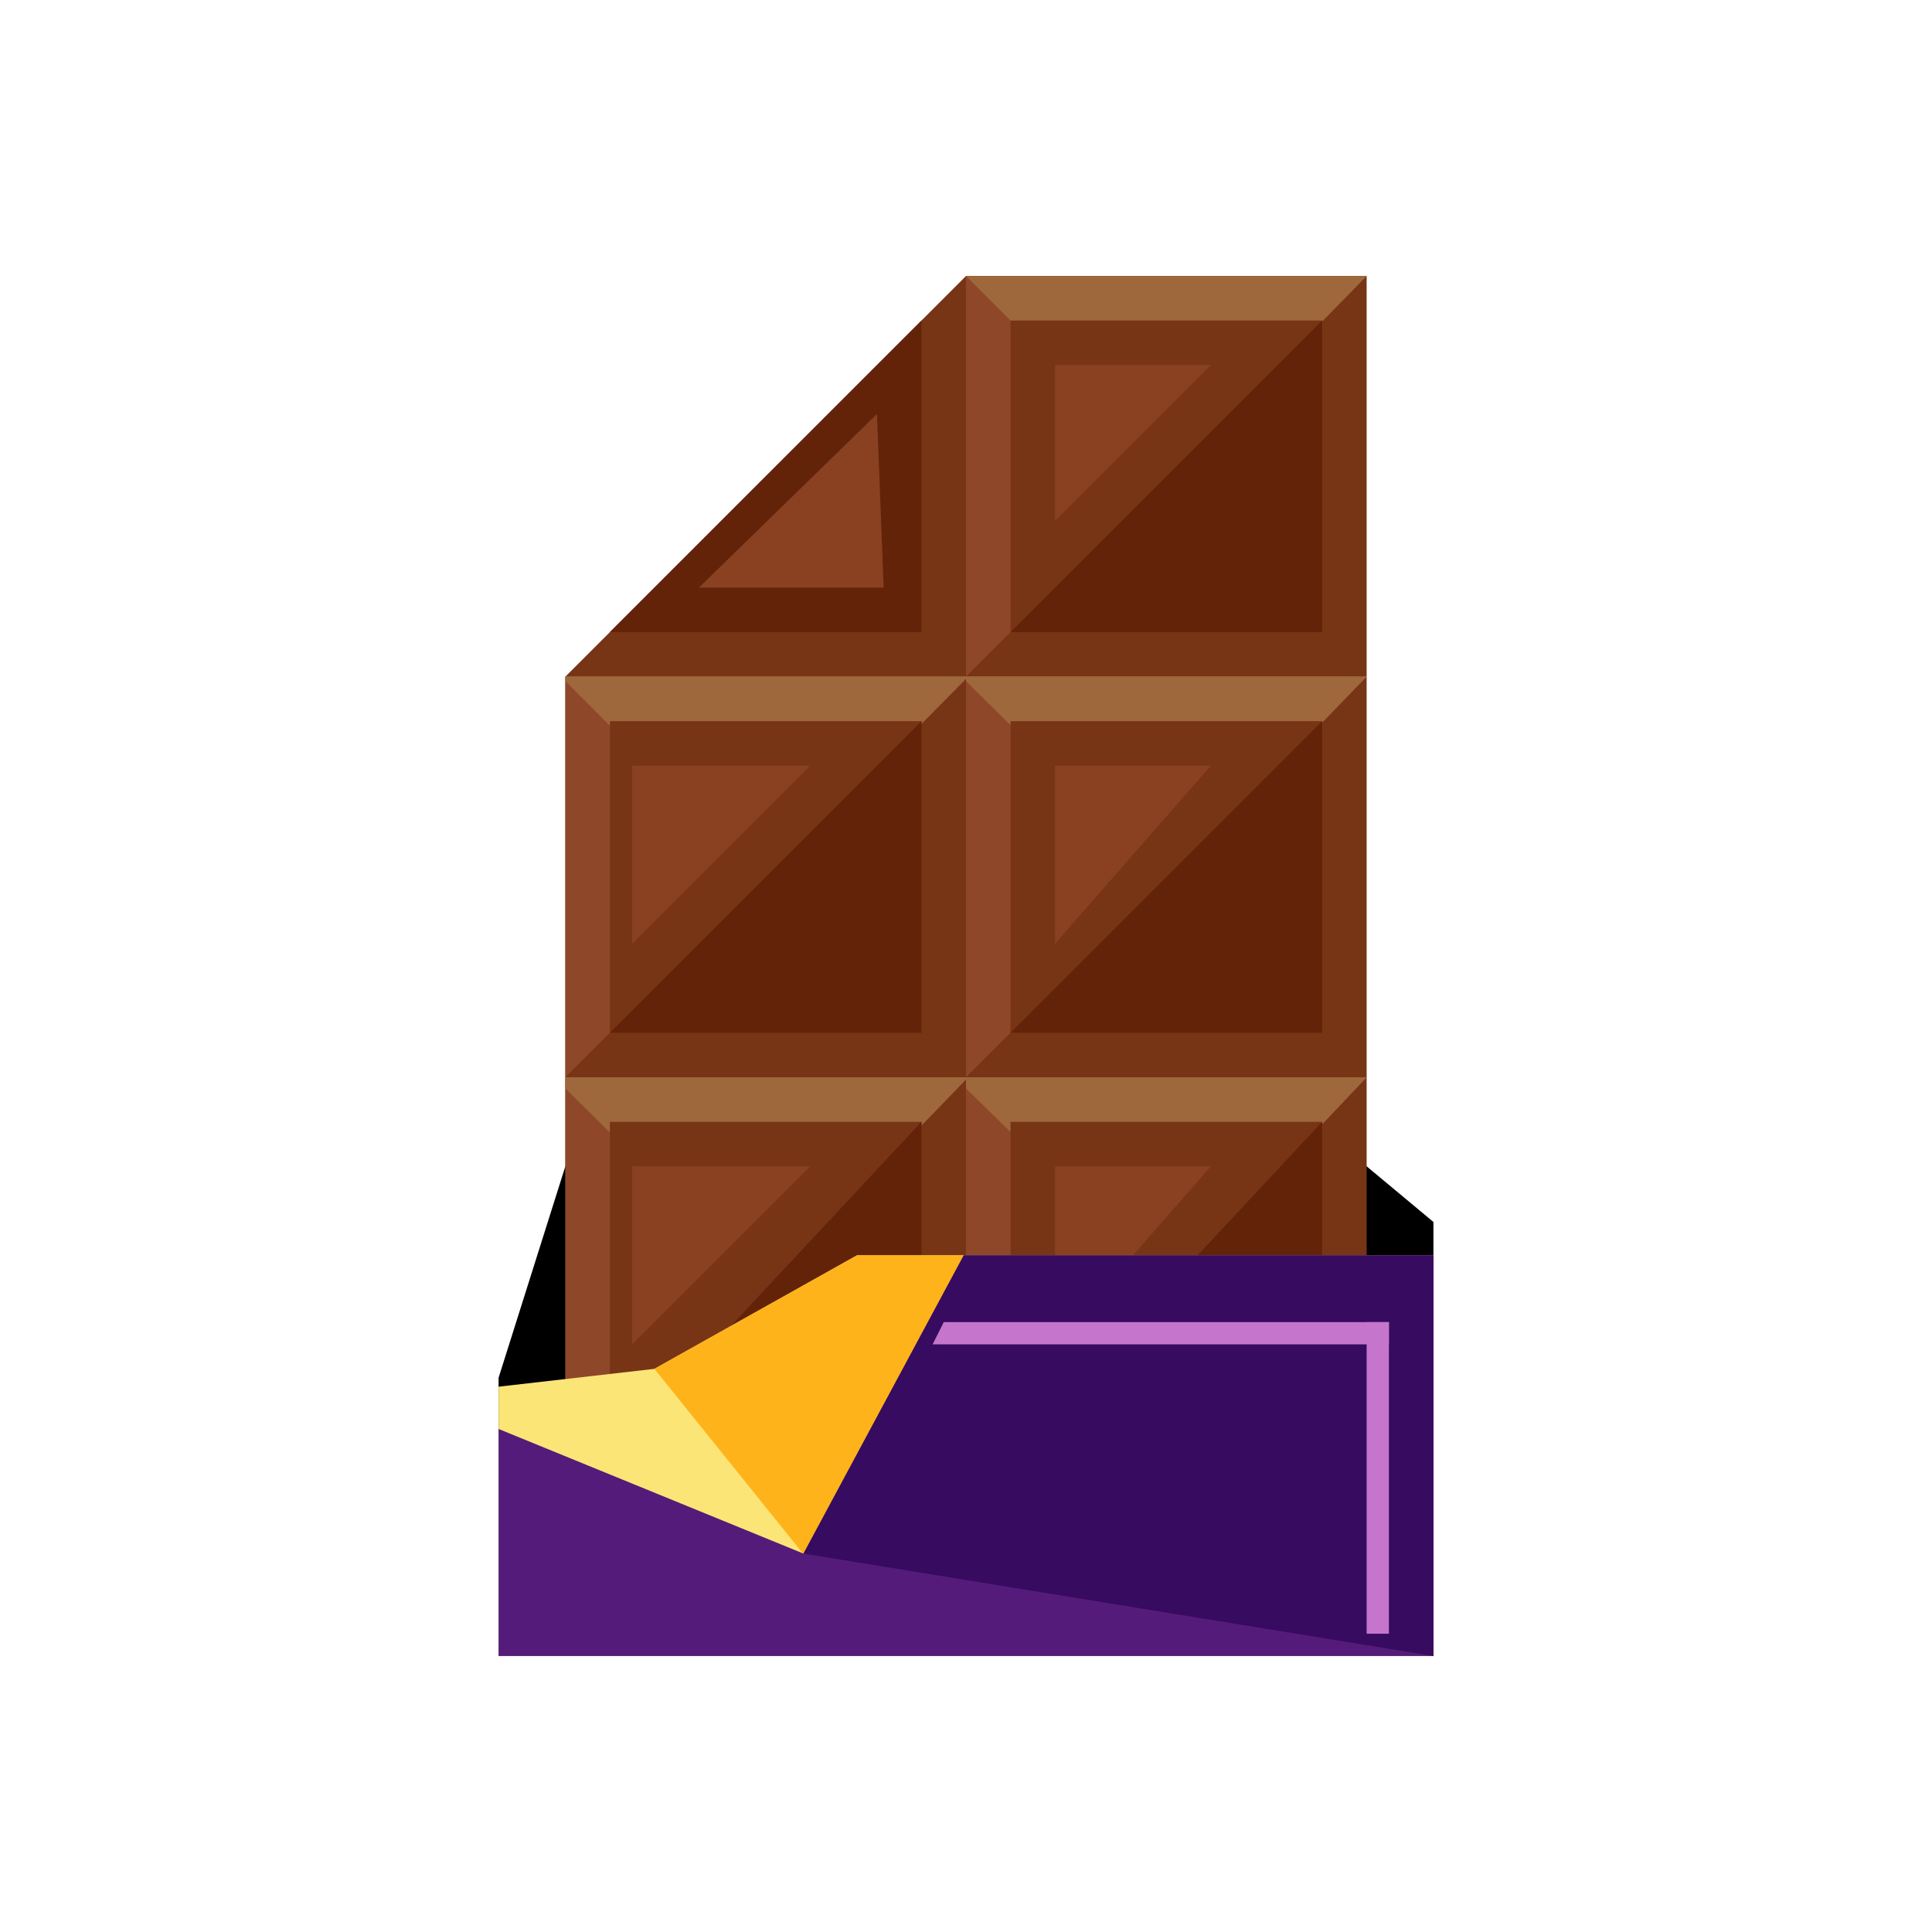 <!DOCTYPE svg PUBLIC "-//W3C//DTD SVG 1.1//EN" "http://www.w3.org/Graphics/SVG/1.1/DTD/svg11.dtd">
<!-- Uploaded to: SVG Repo, www.svgrepo.com, Transformed by: SVG Repo Mixer Tools -->
<svg version="1.1" id="Layer_1" xmlns="http://www.w3.org/2000/svg" xmlns:xlink="http://www.w3.org/1999/xlink" viewBox="-99.2 -99.2 694.40 694.40" xml:space="preserve" width="64px" height="64px" fill="#000000">
<g id="SVGRepo_bgCarrier" stroke-width="0"/>
<g id="SVGRepo_tracerCarrier" stroke-linecap="round" stroke-linejoin="round"/>
<g id="SVGRepo_iconCarrier"> <polygon points="416,496 80,496 80,396 104,320 392,320 416,340 "/> <polyline style="fill:#773515;" points="248,0 248,144 104,144 "/> <polyline style="fill:#632309;" points="232,16 232,128 120,128 "/> <polyline style="fill:#894121;" points="216,49.6 218.4,112 152,112 "/> <rect x="248" style="fill:#773515;" width="144" height="144"/> <polyline style="fill:#8E4829;" points="248,144 248,0 392,0 "/> <polygon style="fill:#9E683C;" points="320.8,72.8 392,0 248,0 248,0 "/> <rect x="264" y="16" style="fill:#773515;" width="112" height="112"/> <polyline style="fill:#632309;" points="376,16 376,128 264,128 "/> <polyline style="fill:#894121;" points="280,88 280,32 336,32 "/> <rect x="104" y="144" style="fill:#773515;" width="144" height="144"/> <polyline style="fill:#8E4829;" points="104,288 104,144 248,144 "/> <polygon style="fill:#9E683C;" points="176,217.6 248.8,144 104,144 104,145.6 "/> <rect x="120" y="160" style="fill:#773515;" width="112" height="112"/> <polyline style="fill:#632309;" points="232,160 232,272 120,272 "/> <polyline style="fill:#894121;" points="128,240 128,176 192,176 "/> <rect x="248" y="144" style="fill:#773515;" width="144" height="144"/> <polyline style="fill:#8E4829;" points="248,288 248,144 392,144 "/> <polygon style="fill:#9E683C;" points="320.8,217.6 392,144 248,144 248,145.6 "/> <rect x="264" y="160" style="fill:#773515;" width="112" height="112"/> <polyline style="fill:#632309;" points="376,160 376,272 264,272 "/> <polyline style="fill:#894121;" points="280,240 280,176 336,176 "/> <rect x="104" y="288" style="fill:#773515;" width="144" height="152"/> <polyline style="fill:#8E4829;" points="104,440 104,288 248,288 "/> <polygon style="fill:#9E683C;" points="176,363.2 248.8,288 104,288 104,292 "/> <rect x="120" y="304" style="fill:#773515;" width="112" height="120"/> <polyline style="fill:#632309;" points="232,304 232,424 120,424 "/> <polyline style="fill:#894121;" points="128,384 128,320 192,320 "/> <rect x="248" y="288" style="fill:#773515;" width="144" height="152"/> <polyline style="fill:#8E4829;" points="248,440 248,288 392,288 "/> <polygon style="fill:#9E683C;" points="320.8,363.2 392,288 248,288 248,292 "/> <rect x="264" y="304" style="fill:#773515;" width="112" height="120"/> <polyline style="fill:#632309;" points="376,304 376,424 264,424 "/> <polyline style="fill:#894121;" points="280,384 280,320 336,320 "/> <polygon style="fill:#FCE577;" points="416,496 80,496 80,399.2 136,392.8 208.8,352 416,352 "/> <polygon style="fill:#FFB31A;" points="416,496 80,496 192,462.4 136,392.8 208.8,352 416,352 "/> <polygon style="fill:#551B7A;" points="416,496 80,496 80,414.4 189.6,459.2 247.2,352 416,352 "/> <polyline style="fill:#360B60;" points="189.6,459.2 247.2,352 416,352 416,496 "/> <g> <rect x="392" y="376" style="fill:#C675CC;" width="8" height="112"/> <polygon style="fill:#C675CC;" points="240,376 236,384 400,384 400,376 "/> </g> </g>
</svg>